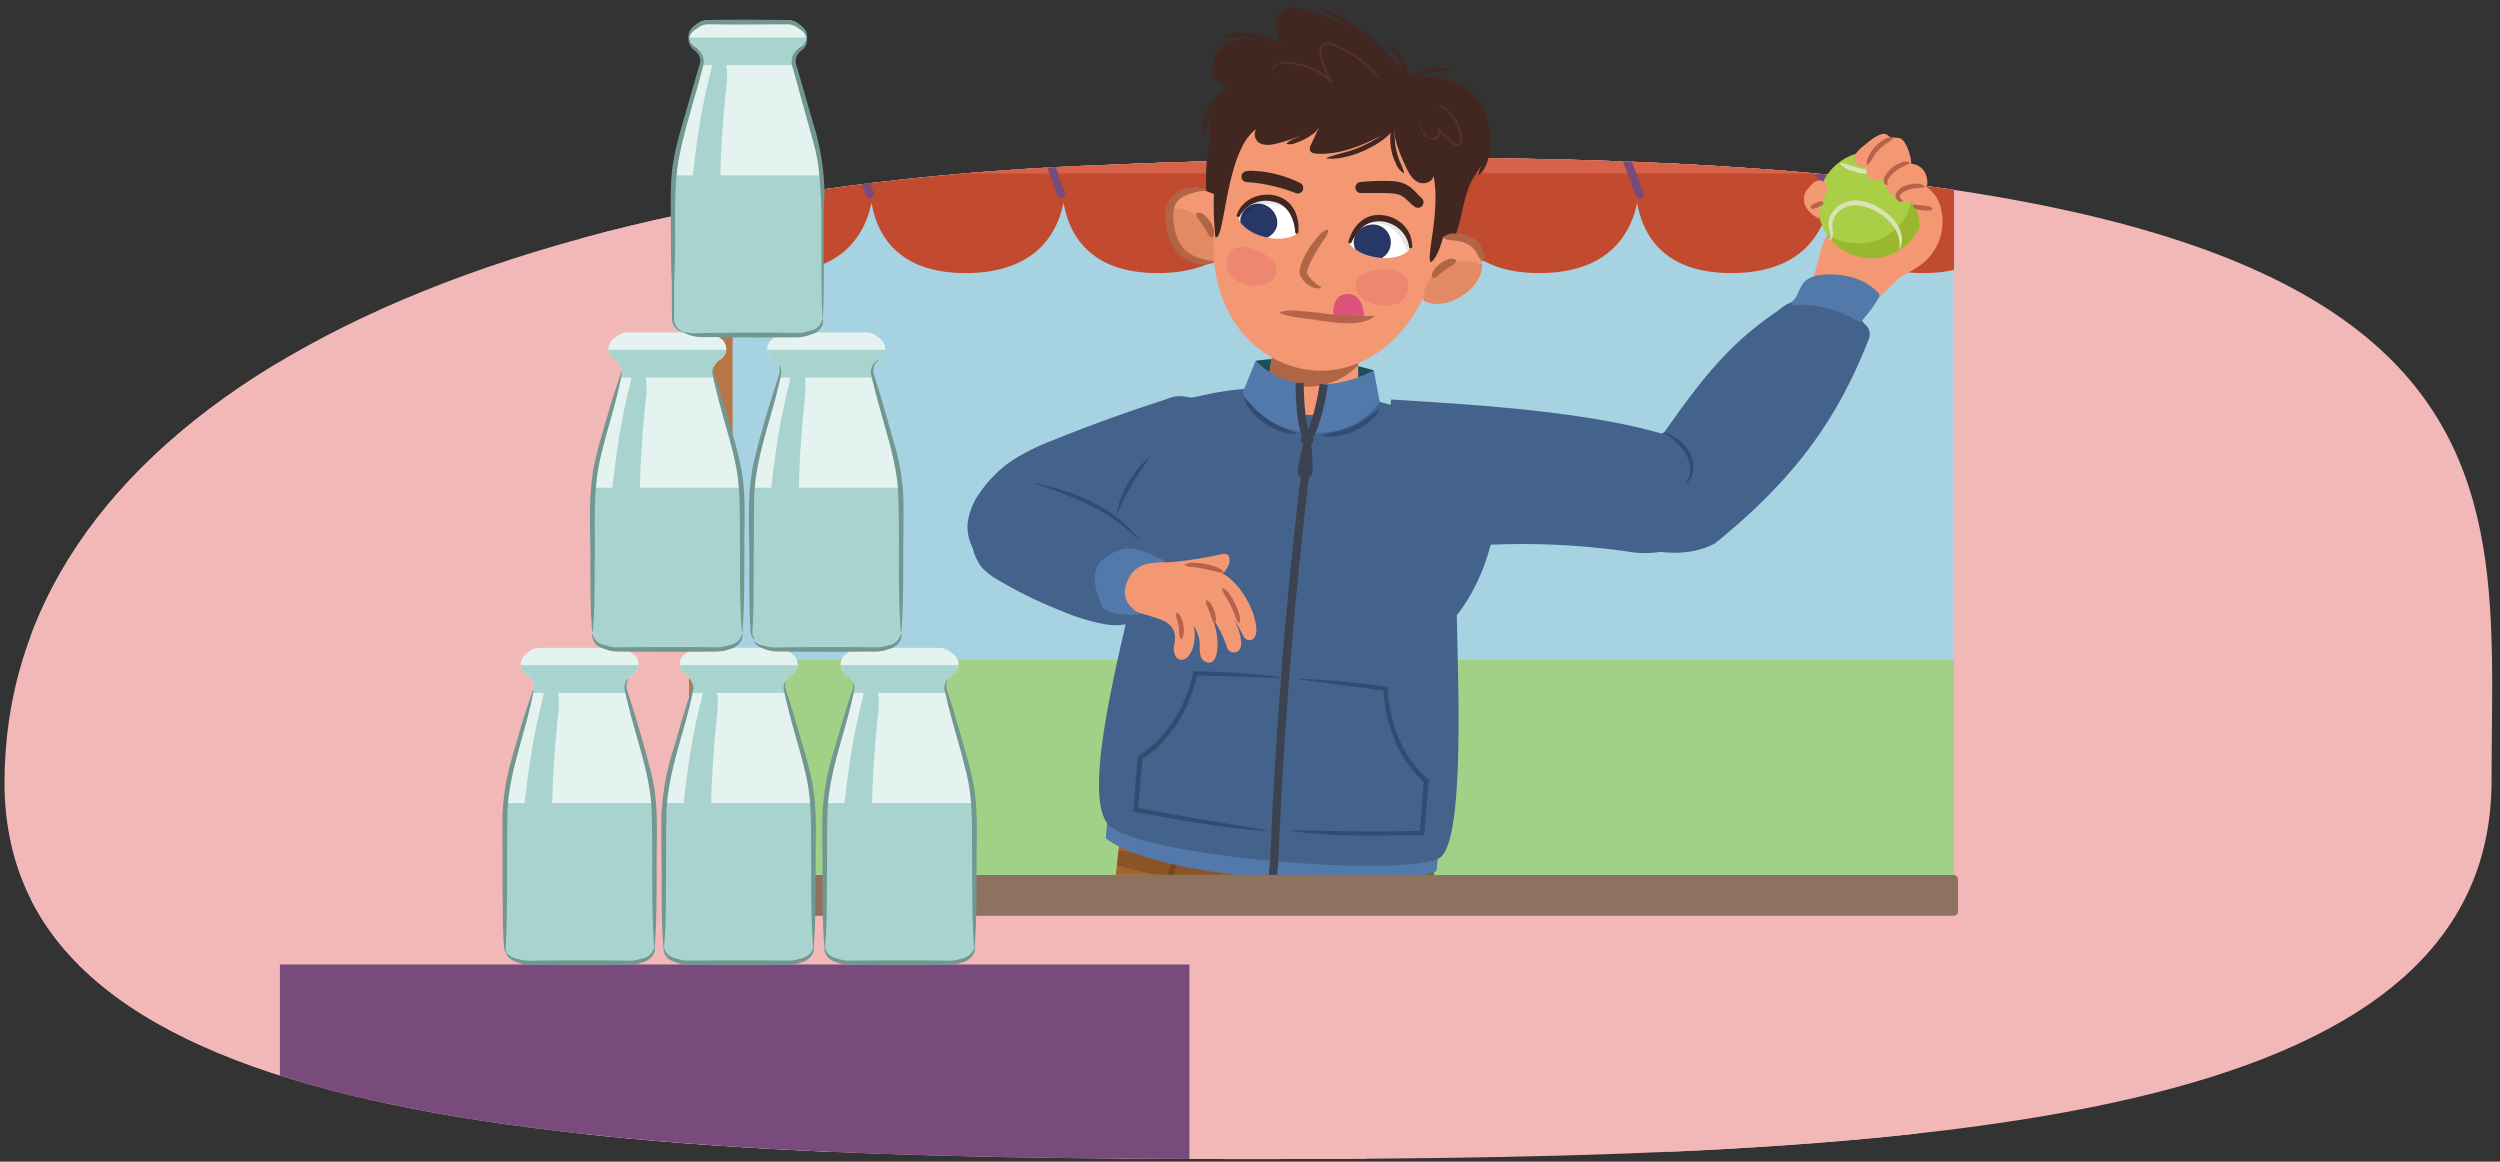 <svg xmlns="http://www.w3.org/2000/svg" xmlns:xlink="http://www.w3.org/1999/xlink" width="760" height="353.15" viewBox="0 0 760 353.15">
  <rect x="0" y="0" width="760" height="353.15" fill="#333333" stroke="none"/>
  <defs>
    <clipPath id="a">
      <path d="M757.432,237.311c0-104.853,22.669-206.153-426.715-186.977C123.032,59.2,1.37,133.055,1.37,237.908s171.3,114.453,379.353,114.453S757.432,342.164,757.432,237.311Z" fill="none"/>
    </clipPath>
    <clipPath id="b">
      <path d="M594.032-20.455s10.12-31.206-189.945-31.206S209.472-20.455,209.472-20.455V265.951h384.56Z" fill="none"/>
    </clipPath>
    <clipPath id="c">
      <path d="M341.2,248.344S315.586,467.063,324,485.094c14.3,6.629,30.964,6.063,35.808,4.114,9.334-18.766,24.833-174.8,24.833-174.8S371.473,488.49,377.1,491.246c10.2,5,28.292,5.386,34.5,1.926,19.067-20.715,24.561-237.114,24.561-237.114Z" fill="#a3632d"/>
    </clipPath>
    <clipPath id="d">
      <path d="M376.249,67.7c-.291-4.413-4.207-7.535-8.133-9.069a11.808,11.808,0,0,0-5.152-.982,8.567,8.567,0,0,0-7.3,6.3c-1.014,3.829.645,7.894,3.07,10.871a13.581,13.581,0,0,0,6.164,4.542,8.084,8.084,0,0,0,7.362-1.094" fill="#f49873"/>
    </clipPath>
    <clipPath id="e">
      <path d="M412.8,97.022l.121,23.108c-.569,7.011-26.063,9.729-27.68-1.975l2.627-18.058Z" fill="#f49873"/>
    </clipPath>
    <clipPath id="f">
      <path d="M410.209,73.566c.263-1.823,3.757-7.826,9.421-7.325,6.237.552,9.466,4.552,9.024,8.838-.2,1.957-4.5,4.017-10.1,3.2C413.079,77.478,410.056,74.624,410.209,73.566Z" fill="#fff"/>
    </clipPath>
    <clipPath id="g">
      <path d="M394.381,70.689c.4-1.8-.762-8.647-6.242-10.171-6.032-1.678-10.461.93-11.556,5.1-.5,1.9,2.8,5.345,8.333,6.549C390.318,73.341,394.152,71.734,394.381,70.689Z" fill="#fff"/>
    </clipPath>
    <clipPath id="h">
      <path d="M429.938,77.453c1.825-4.029,6.589-5.573,10.8-5.627a11.8,11.8,0,0,1,5.168.893,8.569,8.569,0,0,1,4.613,8.462c-.4,3.941-3.382,7.163-6.7,9.1a13.571,13.571,0,0,1-7.369,2.082,8.081,8.081,0,0,1-6.506-3.614" fill="#f49873"/>
    </clipPath>
  </defs>
  <g clip-path="url(#a)">
    <rect x="-14.194" y="-21.538" width="815.03" height="382.461" fill="#f2b8b8"/>
    <rect x="9.407" y="-105.375" width="75.678" height="466.299" fill="#f2b8b8"/>
    <rect x="176.771" y="-105.375" width="75.678" height="466.299" fill="#f2b8b8"/>
    <rect x="339.769" y="-105.375" width="75.678" height="466.299" fill="#f2b8b8"/>
    <rect x="507.133" y="-105.375" width="75.678" height="466.299" fill="#f2b8b8"/>
    <rect x="212.218" y="265.951" width="383.003" height="12.455" rx="1.319" fill="#8e725f"/>
    <path d="M594.032-20.455s10.12-31.206-189.945-31.206S209.472-20.455,209.472-20.455V265.951h384.56Z" fill="#a6d2e2"/>
    <path d="M594.032,51.336l-38.145-.651s-.059.367-.126.995L497.5,50.685s-.06.367-.127.995l-58.258-.995s-.059.362-.125.982l-57.481-.982s-.06.367-.127.995l-58.258-.995s-.059.367-.126.995l-58.258-.995s-.06.367-.127.995l-55.144-.942V70.313c3.654,6.775,11.029,12.7,25.689,12.7,21.4,0,27.911-12.226,29.784-21.4,1.6,9.382,7.712,21.4,28.6,21.4,21.4,0,27.911-12.226,29.783-21.4,1.6,9.381,7.712,21.4,28.6,21.4,21.4,0,27.911-12.226,29.784-21.4,1.6,9.382,7.712,21.4,28.6,21.4,20.041,0,27.015-10.719,29.36-19.615,2.066,9.051,8.663,19.615,28.246,19.615,21.4,0,27.911-12.226,29.784-21.4,1.6,9.382,7.712,21.4,28.6,21.4,21.4,0,27.911-12.226,29.783-21.4,1.6,9.381,7.713,21.4,28.6,21.4a44.229,44.229,0,0,0,9.342-.947Z" fill="#c14a2f"/>
    <path d="M404.087-51.661c-200.064,0-194.615,31.206-194.615,31.206V52.653h384.56V-20.455S604.152-51.661,404.087-51.661Z" fill="#ea7b59"/>
    <path d="M404.087-51.661c-200.064,0-194.615,31.206-194.615,31.206V52.653h384.56V-20.455S604.152-51.661,404.087-51.661Z" fill="#d8614a"/>
    <line x1="264.426" y1="59.018" x2="231.658" y2="-31.421" fill="none" stroke="#794a7c" stroke-linecap="round" stroke-miterlimit="10" stroke-width="2.496"/>
    <line x1="322.551" y1="59.018" x2="288.097" y2="-37.389" fill="none" stroke="#794a7c" stroke-linecap="round" stroke-miterlimit="10" stroke-width="2.496"/>
    <line x1="377.043" y1="59.018" x2="337.918" y2="-43.617" fill="none" stroke="#794a7c" stroke-linecap="round" stroke-miterlimit="10" stroke-width="2.496"/>
    <line x1="428.422" y1="59.018" x2="390.854" y2="-47.769" fill="none" stroke="#794a7c" stroke-linecap="round" stroke-miterlimit="10" stroke-width="2.496"/>
    <line x1="498.483" y1="59.018" x2="458.839" y2="-45.693" fill="none" stroke="#794a7c" stroke-linecap="round" stroke-miterlimit="10" stroke-width="2.496"/>
    <line x1="555.57" y1="59.018" x2="518.002" y2="-43.617" fill="none" stroke="#794a7c" stroke-linecap="round" stroke-miterlimit="10" stroke-width="2.496"/>
    <rect x="209.472" y="200.561" width="384.56" height="65.391" fill="#a0d186"/>
    <path d="M222.706,265.951v-279.4s-5.449-31.207,194.615-31.207c103.693,0,150.914,8.383,172.355,16.459-11.256-9.242-50.515-23.465-185.589-23.465-200.064,0-194.615,31.206-194.615,31.206V265.951Z" fill="#b77548"/>
    <rect x="85.085" y="293.198" width="276.49" height="68.505" fill="#794a7c"/>
  </g>
  <g clip-path="url(#b)">
    <g>
      <g>
        <path d="M341.2,248.344S315.586,467.063,324,485.094c14.3,6.629,30.964,6.063,35.808,4.114,9.334-18.766,24.833-174.8,24.833-174.8S371.473,488.49,377.1,491.246c10.2,5,28.292,5.386,34.5,1.926,19.067-20.715,24.561-237.114,24.561-237.114Z" fill="#a3632d"/>
        <g clip-path="url(#c)">
          <path d="M419.631,257.4c1.111,6.062,1.4,12.089,3.491,17.908,1.732,5.923,4.931,10.974,8.169,16.205a.113.113,0,0,1-.161.148c-6.955-5.456-10.584-16.436-11.762-24.939a25.509,25.509,0,0,1,.044-9.325.113.113,0,0,1,.219,0Z" fill="#855025"/>
          <path d="M359.717,253.194c-.337,11-10.072,29.925-20.391,34.5a.112.112,0,0,1-.112-.188c1.253-1.178,2.428-2.358,3.582-3.58a61.774,61.774,0,0,0,13.263-21.2c.842-2.193,1.707-4.972,2.469-7.184a24.606,24.606,0,0,1,.977-2.4.113.113,0,0,1,.212.05Z" fill="#855025"/>
          <path d="M345.079,250.809c12.736.12,31.1,2.074,43.991,2.927,12.9,1.22,31.224,2.324,43.887,4.211a.09.09,0,0,1-.015.179c-12.727-.176-31.109-2.051-43.991-2.927-7.673-.672-25.509-2.142-32.941-2.834-3.656-.366-7.307-.793-10.946-1.378a.09.09,0,0,1,.015-.178Z" fill="#855025"/>
          <path d="M443.689,265.172c-8.906-1.84-18.615-1.156-27.687-1.471q-13.494-.468-26.975-1.28t-26.947-1.855c-9.184-.72-18.485-1.051-27.484-3.119-1.909-.438-3.181,1.587-1.577,2.78,6.482,4.822,42.8,10.266,52.744,10.879,9.628.593,48.363.831,57.518-.913C445.794,269.715,446.648,265.784,443.689,265.172Z" fill="#523217" opacity="0.3"/>
        </g>
      </g>
      <path d="M417.9,317.661a129.047,129.047,0,0,1-.414,12.963c-.529,7.65-1.195,18.327-1.812,25.853L414.659,369.4l-.586-.679c3.888.3,7.777.6,11.644,1.118.952.181,3.348.317,3.94.678a25.6,25.6,0,0,1-4,.075c-3.9-.055-7.791-.336-11.681-.606a.631.631,0,0,1-.586-.679l.876-12.929c.471-7.5,1.4-18.245,1.975-25.841a129.032,129.032,0,0,1,1.479-12.885.091.091,0,0,1,.179.013Z" fill="#855025"/>
      <path d="M348.27,312.447a121.5,121.5,0,0,1-.955,12.974c-.852,7.644-1.954,18.318-2.91,25.832l-1.564,12.9-.073.607c-4.288-.436-8.562-.96-12.793-1.812l.018-.179c4.114,0,8.206.3,12.3.7l-.677.545,1.414-12.921c.78-7.5,2.133-18.23,3.044-25.817a121.446,121.446,0,0,1,2.023-12.85l.178.02Z" fill="#855025"/>
      <path d="M417.026,310.428l2.36,11.828s17.108-.439,17.166-1.154-3.455-11.171-3.455-11.171Z" fill="#a3632d" stroke="#855025" stroke-linecap="round" stroke-linejoin="round" stroke-width="1.232"/>
      <polygon points="335.638 301.728 349.766 304.505 346.571 316.552 332.677 312.492 335.638 301.728" fill="#a3632d" stroke="#855025" stroke-linecap="round" stroke-linejoin="round" stroke-width="1.219"/>
      <path d="M336.975,245.561l-.817,9.213s8.658,8.887,50.145,12.257,50.389-2.241,50.389-2.241l1.028-9.77Z" fill="#5379ab"/>
      <path d="M381.726,109.671a80.361,80.361,0,0,1,17.788-.4,90.631,90.631,0,0,1,18.13,3.314s-6.441,6.974-18.516,5.993S381.726,109.671,381.726,109.671Z" fill="#1e4e59"/>
      <path d="M368.465,69.057a58.339,58.339,0,0,1,5.171-42.341c-4.051-.429-6.229-5.752-4.488-9.435s6.117-5.522,10.19-5.461,7.946,1.661,11.7,3.234a17.048,17.048,0,0,1-3-5.835c-.471-2.151.059-4.675,1.851-5.954,1.94-1.383,4.6-.916,6.9-.263A64.912,64.912,0,0,1,428.74,23.845c6.743-1.64,16.026.6,20.29,6.077a18.576,18.576,0,0,1,1.727,19.619c-1.207,2.283-2.895,4.3-3.949,6.657a46.7,46.7,0,0,0-2.41,8.587c-3.1,13.313-7.252,18.408-10.066,19.379" fill="#422720"/>
      <g>
        <path d="M376.249,67.7c-.291-4.413-4.207-7.535-8.133-9.069a11.808,11.808,0,0,0-5.152-.982,8.567,8.567,0,0,0-7.3,6.3c-1.014,3.829.645,7.894,3.07,10.871a13.581,13.581,0,0,0,6.164,4.542,8.084,8.084,0,0,0,7.362-1.094" fill="#f49873"/>
        <g clip-path="url(#d)">
          <path d="M355.842,63.325A12.8,12.8,0,0,1,369.549,76.3a7.12,7.12,0,0,1-1.017,3.481,5.39,5.39,0,0,1-4.434,3.966,5.032,5.032,0,0,1-5.365-4.7,6.955,6.955,0,0,0-4.7-5.767C349.3,71.42,351.2,63.812,355.842,63.325Z" fill="#e38964"/>
        </g>
      </g>
      <path d="M368.371,72.229c-1.11-.537-1.134-1.178-1.485-1.791-.326-.6-.672-1.178-1.037-1.739s-.737-1.12-1.158-1.654a3.175,3.175,0,0,1-1.061-2.055.231.231,0,0,1,.16-.251,2.364,2.364,0,0,1,2.44.777,8.134,8.134,0,0,1,2.693,4.118c.2.785.59,1.6-.26,2.543a.241.241,0,0,1-.292.052Z" fill="#b06546"/>
      <path d="M366.5,57.825c-7.477,1.352-10.962,2.7-9.5,11.086,1.125,7.326,5.4,9.712,12.3,10.5a.156.156,0,0,1,.033.3c-4.954,2.083-10.921-.75-13.157-5.5-1.993-4.374-3.308-11.253.536-14.968a9.421,9.421,0,0,1,9.827-1.709.156.156,0,0,1-.039.3Z" fill="#b06546"/>
      <path d="M381.486,117.7s3.676,12.8,16.221,13.818,18.922-12.334,18.922-12.334Z" fill="#f49873"/>
      <path d="M453.1,139.056c-6.9-10.105-34.749-18.913-53.974-20.475s-26.762-.132-41.242,3.379c-9.431,2.287-19.839,30.24-12.017,51.779-5.463,24.881-16.8,66.286-9.279,76.565s95.066,17.113,101.729,9.953,5.055-49.757,4.536-73.154C456.5,169.492,457.065,144.863,453.1,139.056Z" fill="#44638c"/>
      <g>
        <path d="M412.8,97.022l.121,23.108c-.569,7.011-26.063,9.729-27.68-1.975l2.627-18.058Z" fill="#f49873"/>
        <g clip-path="url(#e)">
          <path d="M416.086,95.282a4.553,4.553,0,0,0-3.077-.575,3.109,3.109,0,0,0-2.072.1c-4.015,1.611-8.077,3.1-12.2,4.451a3.448,3.448,0,0,0-1.856-.6c-.4-.018-.8-.027-1.2-.038-.7-.69-25.442,5.164-21.5,5.188,8.569,14.461,30.438,20.471,41.9,3.23C418.256,103.775,418.635,95.7,416.086,95.282Z" fill="#b06546"/>
        </g>
      </g>
      <path d="M437.58,75.635c-5.806,28.062-24.8,39.566-41,36.622s-31.452-18.864-26.874-47.678c4.171-26.255,13.076-46.869,41.452-41.7C437.658,27.705,443.238,48.287,437.58,75.635Z" fill="#f49873"/>
      <path d="M405.375,96.572s-1.082-7.207,4.324-7.207,5.046,7.928,5.046,7.928Z" fill="#dd527a"/>
      <path d="M389.166,94.867c2.464-.785,4.854-.408,7.248-.238s4.78.476,7.162.787c4.7.917,9.253.591,14,.662l.105.267c-5.315,3.735-15.431,1.049-21.5.381-2.358-.36-4.726-.454-7.031-1.572l.018-.287Z" fill="#b7624b"/>
      <g>
        <path d="M403.852,69.968c-.491,2.089-1.8,3.335-2.745,4.929-1.465,2.515-3.3,5.23-3.824,8.062a7.793,7.793,0,0,0,2.141,2.684,8.037,8.037,0,0,0,2.1,1.563l.02.3a2.683,2.683,0,0,1-1.61.077,6.675,6.675,0,0,1-4.774-4.169c-.244-1.87.453-3.219,1.082-4.78a26.08,26.08,0,0,1,3.031-5c1.205-1.5,2.267-3.2,4.361-3.862l.216.2Z" fill="#b06546"/>
        <path d="M413.547,55.334a65.538,65.538,0,0,1,9.739-.265,9.855,9.855,0,0,1,5.416,1.779c1.555,1.267,2.377,2.385,3.5,3.41a1.678,1.678,0,0,1-2.18,2.549c-1.75-1.224-2.983-3.174-5.04-3.707a14.836,14.836,0,0,0-2.007-.313c-2.585-.209-6.612-.1-9.283-.1a1.68,1.68,0,0,1-.15-3.351Z" fill="#422720"/>
        <g>
          <path d="M410.209,73.566c.263-1.823,3.757-7.826,9.421-7.325,6.237.552,9.466,4.552,9.024,8.838-.2,1.957-4.5,4.017-10.1,3.2C413.079,77.478,410.056,74.624,410.209,73.566Z" fill="#fff"/>
          <g clip-path="url(#f)">
            <path d="M422.816,73.591a5.453,5.453,0,0,1-5.34,5.564,5.858,5.858,0,0,1-5.958-5.4c-.062-3.011,2.722-5.444,5.733-5.506A5.453,5.453,0,0,1,422.816,73.591Z" fill="#273766"/>
            <path d="M429.994,73.833a21.447,21.447,0,0,0-1.6-2.376c-.025-.038-.045-.078-.07-.116a14.643,14.643,0,0,0-4.12-4.157,14.1,14.1,0,0,0-10.117-1.466c-.538.155-.3.92.2.913a.12.12,0,0,0,.019,0c-.032.022-.066.04-.1.062-.455.322-4.08,3.559-3.584,3.422,1.45-.4,4.421-3.469,10.257-1.807s7.173,10.095,7.758,9.955c.375-.089,1.807-.43,1.994-.8a1.23,1.23,0,0,0,.412-.865A5.293,5.293,0,0,0,429.994,73.833Z" opacity="0.1"/>
          </g>
        </g>
        <path d="M409.938,73.392c.9-3.349,3.262-6.7,6.786-7.737,4.679-1.237,10.256,1.285,11.968,5.905a10.038,10.038,0,0,1,.626,3.456.481.481,0,0,1-.956.072c-1.1-7.672-11.392-10.894-15.883-4.11a15.148,15.148,0,0,0-1.647,2.747.48.48,0,0,1-.894-.333Z" fill="#422720"/>
        <path d="M393.91,58.694a50.8,50.8,0,0,0-14.757-3.332,1.685,1.685,0,0,1-1.748-1.719c.134-2.558,4.261-1.54,5.865-1.551a37.433,37.433,0,0,1,11.965,3.521,1.678,1.678,0,0,1-1.325,3.081Z" fill="#422720"/>
        <g>
          <path d="M394.381,70.689c.4-1.8-.762-8.647-6.242-10.171-6.032-1.678-10.461.93-11.556,5.1-.5,1.9,2.8,5.345,8.333,6.549C390.318,73.341,394.152,71.734,394.381,70.689Z" fill="#fff"/>
          <g clip-path="url(#g)">
            <path d="M377.447,65.345a5.453,5.453,0,0,0,3.04,7.088,5.859,5.859,0,0,0,7.477-2.957c1.117-2.8-.632-6.053-3.429-7.171A5.454,5.454,0,0,0,377.447,65.345Z" fill="#273766"/>
            <path d="M375.768,63.978a21.347,21.347,0,0,1,2.337-1.66c.036-.026.07-.057.106-.083a14.627,14.627,0,0,1,5.319-2.442,14.1,14.1,0,0,1,9.987,2.187c.448.335-.042.968-.511.784l-.018-.006c.022.031.047.06.069.092.313.461,2.567,4.766,2.151,4.464-1.217-.885-2.918-4.8-8.965-5.3s-10.267,6.925-10.766,6.588c-.319-.216-1.539-1.038-1.585-1.447a1.226,1.226,0,0,1-.081-.955A5.28,5.28,0,0,1,375.768,63.978Z" opacity="0.1"/>
          </g>
        </g>
        <path d="M393.738,70.576c-.257-3.926-2.2-8.437-6.452-9.2a9.122,9.122,0,0,0-10.432,4.355.483.483,0,0,1-.87-.4c2.025-6.03,10.111-7.956,15.082-4.332,2.935,2.207,3.964,6.177,3.63,9.63a.481.481,0,0,1-.958-.046Z" fill="#422720"/>
      </g>
      <path d="M425.77,82.941a14.117,14.117,0,0,0-8.062-.674,10.576,10.576,0,0,0-4.122,1.649,3.917,3.917,0,0,0-.919,5.076c2.017,3.61,8.536,4.74,12.011,3.357C428.436,90.853,429.759,84.813,425.77,82.941Z" fill="#ed876f"/>
      <g>
        <path d="M429.938,77.453c1.825-4.029,6.589-5.573,10.8-5.627a11.8,11.8,0,0,1,5.168.893,8.569,8.569,0,0,1,4.613,8.462c-.4,3.941-3.382,7.163-6.7,9.1a13.571,13.571,0,0,1-7.369,2.082,8.081,8.081,0,0,1-6.506-3.614" fill="#f49873"/>
        <g clip-path="url(#h)">
          <path d="M450.579,80.542a12.8,12.8,0,0,0-17.4,7.321,7.129,7.129,0,0,0-.273,3.616,5.392,5.392,0,0,0,2.755,5.273,5.033,5.033,0,0,0,6.675-2.511,6.958,6.958,0,0,1,6.43-3.745C453.854,90.421,454.751,82.631,450.579,80.542Z" fill="#e38964"/>
        </g>
      </g>
      <path d="M435.462,84.317c-.463-1.184.187-1.808.652-2.472a8.213,8.213,0,0,1,3.969-2.908,2.365,2.365,0,0,1,2.558.132.232.232,0,0,1,.066.282,3.17,3.17,0,0,1-1.721,1.559,26.433,26.433,0,0,0-3.248,2.4c-.543.451-.805,1.049-2.031,1.155a.24.24,0,0,1-.245-.152Z" fill="#b06546"/>
      <path d="M376.863,75.091a13.272,13.272,0,0,1,7.531,2.161,10.2,10.2,0,0,1,3.161,2.972,4.013,4.013,0,0,1-.925,5.075c-3.076,2.684-9.369,1.486-12.036-1.013C371.709,81.583,372.6,75.465,376.863,75.091Z" fill="#ed876f"/>
      <path d="M369.475,72.152c3.143,1.139,2.892-27.624,13.194-33.387-1.813.652-1.516,3.621.121,4.635s3.748.65,5.613.168a64.019,64.019,0,0,0,12.474-4.656l-2.332,5.07a2.3,2.3,0,0,0-.289,1.756c.306.772,1.3.963,2.125,1,9.2.393,17.734-4.351,25.708-8.949,0,0,8.289-5.962,5.653-8.922-5.1-5.723-24.189-10.3-34.827-9.524C380.772,20.524,366.037,37.314,369.475,72.152Z" fill="#422720"/>
      <path d="M423.767,37.181c-.313,4.677,1.584,9.193,3.567,13.441.859,1.841,1.86,3.8,3.673,4.715s4.594.058,4.786-1.965c2.22,10.981-2.461,25.187-.822,26.334,4.477-2.471,8.456-29.194,6.8-34.572-.729-2.364-5.977-13.258-9.275-15.13C428.289,27.617,425.77,34.745,423.767,37.181Z" fill="#422720"/>
      <path d="M438.88,72.178c1.142-1.261,2.632-1.188,4.032-1.184a9.822,9.822,0,0,1,4.241,1.017c2.5,1.315,4.873,4.466,3.755,7.364a.172.172,0,0,1-.224.094.211.211,0,0,1-.07-.049c-1.175-1.092-1.376-2.2-2.092-3.117-1.694-2.432-4.752-3.184-7.6-3.275a5.751,5.751,0,0,1-1.987-.569.18.18,0,0,1-.054-.281Z" fill="#b06546"/>
      <path d="M367.83,47.562c.3-5.246-.728-8.194.221-12.374s2.664-7.477,7.657-8.427Z" fill="#422720"/>
      <g>
        <path d="M381.726,109.671l-3.988,9.781s4.625,10.818,19.969,12.064a50.849,50.849,0,0,1-1.669-14.979A22.781,22.781,0,0,1,381.726,109.671Z" fill="#5379ab"/>
        <path d="M417.644,112.588s-8.294,4.545-16.16,4.186c-.969,10.569-3.777,14.742-3.777,14.742,15.344,1.247,21.71-9.362,21.71-9.362Z" fill="#5379ab"/>
      </g>
      <path d="M402.433,116.851s-1.573,11.024-4.439,15.692" fill="none" stroke="#3c424f" stroke-miterlimit="10" stroke-width="2.496"/>
      <path d="M395.089,116.46s-.029,12.389,2.112,16.019" fill="none" stroke="#3c424f" stroke-miterlimit="10" stroke-width="2.496"/>
      <path d="M397.028,131.611l1.156.094a1.161,1.161,0,0,1,1.066,1.119l.035,1.05a1.161,1.161,0,0,1-1.254,1.194l-1.454-.118a1.16,1.16,0,0,1-1.03-1.444l.263-1.026A1.159,1.159,0,0,1,397.028,131.611Z" fill="#3c424f"/>
      <path d="M390.873,252.932c11.482,1.6,41.425.315,41.425.315l1.291-15.9c-12.21-10.327-12.418-27.946-12.418-27.946s-11.931-1.8-26.11-2.952l-5.85-.475c-13.47-1.094-25.874-1.271-25.874-1.271s-3.049,17.355-16.766,25.575l-1.291,15.9s24.723,4.751,39.858,6.312Z" fill="#44638c"/>
      <path d="M396.487,133.633s-2.379,9.417-1.827,10.578,3.392,1.2,3.928.5c1.131-1.485-.161-11.1-.161-11.1Z" fill="#3c424f"/>
      <path d="M402.012,132.266c3.16-.954,6.272-1.163,9.209-2.69,3.059-1.243,5.277-3.437,8.033-5.246l.14.118a9.553,9.553,0,0,1-3.242,3.835,21,21,0,0,1-9.118,4.2,9.267,9.267,0,0,1-5.023-.037v-.183Z" fill="#314c70"/>
      <path d="M393.936,131.793c-5.5.717-14.292-5.336-15.7-10.688l.158-.094c1.312,1.089,2.221,2.346,3.349,3.466a26.032,26.032,0,0,0,7.768,5.289,43.669,43.669,0,0,1,4.45,1.846l-.029.181Z" fill="#314c70"/>
      <path d="M397.391,139.376s-7.2,52.841-10.044,122.673l-.465,5.023" fill="none" stroke="#3c424f" stroke-miterlimit="10" stroke-width="2.496"/>
      <path d="M395.068,206.361a219.833,219.833,0,0,1,26.733,2.474c.45,10.313,4.257,21.1,12.272,27.942l.3.255-.032.379L432.993,253.3l-.054.631-.626.01c-13.729.017-27.6.67-41.2-1.54,13.3.163,27.551.572,41.17.146l-.679.64,1.239-15.9.263.633c-6.161-5.222-9.84-12.815-11.545-20.6a44.231,44.231,0,0,1-1.041-7.914l.555.637c-6.243-.943-13.215-1.741-19.509-2.609q-3.257-.417-6.512-.9l.015-.182Z" fill="#314c70"/>
      <path d="M389.2,206.068c-8.5-.131-17.395-.57-25.877-.709l.652-.54a43.584,43.584,0,0,1-10.759,21.09,30.9,30.9,0,0,1-6.263,5.015l.361-.582-1.344,15.893-.563-.741c11.448,2.294,28.065,4.91,39.736,6.905l-.019.182c-13.464-.738-26.726-3.37-39.98-5.718l-.612-.114.049-.627,1.239-15.9.029-.379a30.816,30.816,0,0,0,6.32-4.953,42.332,42.332,0,0,0,10.634-20.847c6.672.15,13.332.392,19.969,1.071,2.153.195,4.3.467,6.443.773l-.015.182Z" fill="#314c70"/>
      <path d="M342.463,190.043a4.813,4.813,0,0,1-.168-2.759c.082-.9.211-1.79.334-2.682.438-1.8.3-3.659,1.472-5.241l.181.028c.643,1.859-.046,3.6-.166,5.441-.151.888-.295,1.777-.486,2.659a4.823,4.823,0,0,1-.986,2.582l-.181-.028Z" fill="#314c70"/>
      <path d="M420.156,25.043A35.689,35.689,0,0,0,406.84,14.571c-1.292-.526-2.664-1.235-3.914-.98-3.185.736.933,9.368,2.133,11.04a.328.328,0,0,1-.094.457.333.333,0,0,1-.409-.036,20.864,20.864,0,0,0-9.379-5.1c-2.456-.421-5.609-1.4-7.678.406a2.249,2.249,0,0,0-.587,2.4c.027.047-.054.086-.076.039a2.414,2.414,0,0,1,.417-2.662c2.088-2.112,5.475-1.209,8.063-.761a21.489,21.489,0,0,1,9.694,5.2l-.5.42c-1.465-2.149-5.845-11.024-1.731-12.046,1.577-.289,2.946.481,4.321,1.044,5.141,2.33,10.389,6.271,13.059,11.053Z" fill="#543229"/>
      <path d="M436.518,31.435c3.968,1.211,6.859,4.943,7.749,8.927.182,1.271.725,2.971-.462,3.945-.824.576-1.879-.123-2.426-.645a40.458,40.458,0,0,1-4.305-4.32l.484-.409a1.872,1.872,0,0,1,.349,1.569c-.841,3.19-4.745,1.992-5.681-.448a8,8,0,0,1-.737-2.744c.688,1.567,1.219,3.595,2.964,4.308a2.065,2.065,0,0,0,2.273-.216,1.575,1.575,0,0,0,.343-2.065.317.317,0,1,1,.484-.41c1.537,1.6,3.441,3.931,5.4,4.891,1.447.038.794-2.408.681-3.321a12.5,12.5,0,0,0-2.541-5.269,14.891,14.891,0,0,0-4.606-3.714c-.045-.019-.016-.1.032-.079Z" fill="#543229"/>
      <g>
        <path d="M391.421,15.366c-3.149-1.116-5.807-2.836-9.106-3.417-3.22-.885-6.366-.527-9.69-.839a.1.1,0,0,1-.034-.18,9.957,9.957,0,0,1,4.977-.989,22.26,22.26,0,0,1,9.9,2.234,9.657,9.657,0,0,1,4.064,3.043.1.1,0,0,1-.109.148Z" fill="#422720"/>
        <path d="M451.86,36.815c2.733,3.216,1.174,14.581-2.535,16.509.633-2.812,1.982-5.222,2.226-8.113.56-2.836.016-5.45.134-8.341a.1.1,0,0,1,.175-.055Z" fill="#422720"/>
        <path d="M441.2,21.656a28.02,28.02,0,0,0-6.814.5,15.523,15.523,0,0,0-6.943,3.932,20.445,20.445,0,0,0-2.185-7.325,43.946,43.946,0,0,0-3.612-5.319.1.1,0,0,1,.116-.142c4.053,2.176,6.136,6.861,6.962,11.215l-1.229-.454a14.721,14.721,0,0,1,6.584-3.232c2.373-.485,5-.583,7.168.647a.1.1,0,0,1-.047.177Z" fill="#422720"/>
        <path d="M423.923,19.754c-3.766-2.85-6.78-6.35-10.623-9.083-3.632-3-7.767-5.051-11.512-7.925a.1.1,0,0,1,.081-.164A22.254,22.254,0,0,1,408.331,5.5a59.075,59.075,0,0,1,11.246,8.633,21.489,21.489,0,0,1,4.484,5.5.1.1,0,0,1-.138.121Z" fill="#422720"/>
        <path d="M374.439,26.988c-2.09,2.131-4.371,3.7-5.752,6.374-1.621,2.518-1.9,5.277-2.68,8.156a.1.1,0,0,1-.183.01c-1.464-4.275,1.345-9.656,4.484-12.532a7.13,7.13,0,0,1,4.049-2.172.1.1,0,0,1,.082.164Z" fill="#422720"/>
        <path d="M423.815,39.088c-3.4,5.082-14.412,9.91-20.467,9.046a.1.1,0,0,1-.018-.183c3.581-1.294,7.212-1.813,10.625-3.494a41.439,41.439,0,0,0,4.928-2.567,43.717,43.717,0,0,1,4.809-2.938.1.1,0,0,1,.123.136Z" fill="#422720"/>
        <path d="M423.646,38.741c.57,2.443.173,4.7.887,7.072a22.059,22.059,0,0,0,1.037,3.356,16.468,16.468,0,0,1,1.274,3.387.1.1,0,0,1-.08.118,5.9,5.9,0,0,1-2.415-2.959,16.4,16.4,0,0,1-1.7-7.325,6.041,6.041,0,0,1,.818-3.679.1.1,0,0,1,.181.03Z" fill="#422720"/>
        <path d="M400.781,38.835a4.249,4.249,0,0,1-1.894,2.07,18.519,18.519,0,0,1-4.925,2.531,4.456,4.456,0,0,1-2.783.347.107.107,0,0,1-.074-.133,5.7,5.7,0,0,1,2.361-1.456c1.6-.747,3.154-1.554,4.69-2.424a5.65,5.65,0,0,1,2.511-1.079.111.111,0,0,1,.114.144Z" fill="#422720"/>
      </g>
      <g>
        <path d="M422.9,121.445c24.159,1.582,82.3,4.2,99.993,18.588,14.959,17.326-11.73,30.5-27.353,27.742a225.42,225.42,0,0,0-46.82-1.945c-15.508-.35-31.147-14.242-27.31-30.489" fill="#44638c"/>
        <path d="M540.3,94.607c7.779-6.895,19.837-4.807,26.488,3.845a3.939,3.939,0,0,1,1.149,5.06c-10.313,26.335-24.426,43.673-46.534,61.645-7.478,4.1-16.7,3.241-24.915.947-14.527-3.3-7.969-15.077-.106-21.705C511.294,125.1,519.518,108.587,540.3,94.607Z" fill="#44638c"/>
        <path d="M582.4,79.7a5.192,5.192,0,0,0,1.934-3.046c.139-1.666.547-7.854-.824-8.81-3.92-2.736-10.2.116-14.847-1.016a11.528,11.528,0,0,0-6.6-.1c-3.707,1.34-6.544,3.649-7.866,7.362-.64,1.8-2.6,9.5-3.244,11.292-1.3,3.64-4.31,1.149-1.8,4.088,1.616,1.894,8.6,2.287,10.977,2.594,1.7.219,3.572,3.672,5.227,3.108a10.974,10.974,0,0,0,3.833-2.758c2-1.925,4-3.861,6-5.787Z" fill="#f49873"/>
        <circle cx="568.855" cy="62.281" r="16.217" fill="#aace45"/>
        <path d="M568.855,78.5a16.209,16.209,0,0,0,10.1-28.9c.536,1.653,1.129,3.288,1.583,4.967a15.2,15.2,0,0,1-.011,8.471q-.163.533-.371,1.051a16.24,16.24,0,0,1-11.761,9.564,18.734,18.734,0,0,1-12.987-2.31A16.2,16.2,0,0,0,568.855,78.5Z" fill="#9ab730"/>
        <path d="M556.082,73.018c.959-1.392-.139-2.857-.2-4.43-.255-3.608,2.784-6.651,6.133-7.42,3.357-.752,6.776.416,9.575,2.181,4.008,2.4,8.3,7.423,5.96,12.3a.093.093,0,0,1-.174-.055c.616-4.761-2.632-8.761-6.55-11.013-2.52-1.537-5.569-2.6-8.5-1.993-2.726.568-5.339,3.026-5.27,5.932-.009,1.4.706,3.7-.867,4.636a.094.094,0,0,1-.115-.142Z" fill="#dae2b7"/>
        <path d="M559.408,49.5a8.878,8.878,0,0,1,3.087.8c2.883.822,5.932,1.741,8.94,1.316a.1.1,0,0,1,.129.124c-.745,2.05-4.745,1.063-6.412.839-2.017-.6-4.534-1.087-5.834-2.92a.107.107,0,0,1,.09-.16Z" fill="#dae2b7"/>
        <path d="M555.4,56.314c-2.481-3.331-4.565-.36-5.92,1.216-2.163,2.516-1.271,6.676,3.637,9C552.335,60.356,555.654,61.088,555.4,56.314Z" fill="#f49873"/>
        <path d="M585.383,79.321a16.468,16.468,0,0,0,4.788-15.45,11.236,11.236,0,0,0-5.144-7.486c-2.736-1.5-6.55-1.184-8.554,1.208a2.249,2.249,0,0,0-.642,1.615,2.2,2.2,0,0,0,1.856,1.648,21.1,21.1,0,0,1,2.609.452c2.264.824,2.89,3.672,3.174,6.065.257,2.162.486,4.482-.545,6.4-.964,1.793-2.832,2.867-4.478,4.064a24.815,24.815,0,0,0-5.29,5.229c-.47.632-1.86,2.455-1.183,3.257s2.03-.18,2.629-.526c2.349-1.358,4.841-2.454,7.172-3.846A21.612,21.612,0,0,0,585.383,79.321Z" fill="#f49873"/>
        <path d="M577.505,42a13.362,13.362,0,0,0-2.276-.155c-.63-.02-1.092-.571-1.624-.91-1.8-1.144-5.365,2.042-7.032,3.367-1.327,1.055-2.748,2.309-2.906,4s3.207,3.4,4.491,2.3c-1.453.813-.724,3.305.831,3.9,1.595.613,3.288-.067,4.782-.646-2.428,1.963,1.152,5.718,2.76,5.913a5.417,5.417,0,0,0,3.931-1.182c1.856-1.393,5.452-.335,5.452-2.989,0-4.445-3.3-5.809-4.926-5.767C581.191,48.12,579.547,42.6,577.505,42Z" fill="#f49873"/>
        <path d="M557.642,86.261c-.331,1.675-.284,2.683-1.561,3.687-.342.294-.769.6-1.461,1.085l-.2,0a5.183,5.183,0,0,1,3.134-4.946l.084.176Z" fill="#694121"/>
        <path d="M565.014,88.576c.852,1.562.684,3.194-.768,4.123a3.6,3.6,0,0,1-1.77.553l-.172-.093a39.038,39.038,0,0,1,2.538-4.677l.172.094Z" fill="#694121"/>
        <path d="M504.949,132.033c1.284-1.449,3.72.594,4.927,1.369a11.855,11.855,0,0,1,4.731,6.567c.632,2.657-.054,5.971-2.509,7.451l-.087-.089c4.52-5.057-.183-11.678-4.747-14.8-.609-.44-1.559-.984-2.23-.406l-.085-.091Z" fill="#314c70"/>
        <path d="M575.692,41.866c-1.42,1.515-3.168,2.077-4.475,3.67-1.538,1.386-1.983,3.16-3.531,4.649l-.149-.108a4.727,4.727,0,0,1,.763-3,11.261,11.261,0,0,1,4.309-4.539,4.269,4.269,0,0,1,3.022-.845l.061.173Z" fill="#b7624b"/>
        <path d="M580.605,49.524a9.594,9.594,0,0,1-2.415,1.27,11.181,11.181,0,0,0-3.91,3.3,2.833,2.833,0,0,0-.5.937.949.949,0,0,0,.167.942l-.029.181a.891.891,0,0,1-.886-.26c-1.312-1.508.973-3.815,2.041-4.819a9.162,9.162,0,0,1,2.569-1.516,3.6,3.6,0,0,1,2.94-.216l.021.181Z" fill="#b7624b"/>
        <path d="M585.065,56.853a12.516,12.516,0,0,1-2.867.365c-1.514.249-3.758.826-4.548,2.1a.855.855,0,0,0,.018.812c.155.284.261.6.78.71l.079.165a.932.932,0,0,1-.915.311,1.825,1.825,0,0,1-1.2-2.5,4.431,4.431,0,0,1,2.573-2.264,8.986,8.986,0,0,1,3.1-.685,3.856,3.856,0,0,1,3.022.8l-.043.178Z" fill="#b7624b"/>
        <path d="M582.035,62.1c.313.252.444.1.575.144a2.639,2.639,0,0,0,.8.123,15.739,15.739,0,0,1,2.633.3,1.88,1.88,0,0,1,1.45.722l-.018.183A1.877,1.877,0,0,1,585.91,64a15.518,15.518,0,0,1-2.266-.161c-.75-.121-1.8-.268-2.01-1.174-.038-.267.084-.67.4-.561Z" fill="#b7624b"/>
        <path d="M554.336,61.64c-.094.7-.454.743-.754.933a9.065,9.065,0,0,1-.944.464,9.51,9.51,0,0,1-1,.315,1.112,1.112,0,0,1-1.188-.144l-.069-.17a1.112,1.112,0,0,1,.757-.927,9.369,9.369,0,0,1,.941-.469,8.853,8.853,0,0,1,1-.321c.348-.071.636-.292,1.19.149l.069.17Z" fill="#b7624b"/>
        <path d="M548.885,85.348a9.005,9.005,0,0,1,5.182-1.81c5.964-.572,12.372.914,16.625,5.133a1.737,1.737,0,0,1,.656,1.2,1.773,1.773,0,0,1-.3.8,39.7,39.7,0,0,1-5.5,7.293s-4.963-2.551-5.467-2.753a36.511,36.511,0,0,0-12.3-2.6c-.526-.019-2.712.316-3.06.021-.647-.551.559-1.331.887-1.774C546.9,89.109,547.178,86.85,548.885,85.348Z" fill="#5379ab"/>
      </g>
      <g>
        <path d="M320.337,133.744a68.85,68.85,0,0,0-12.211,5.967,37.117,37.117,0,0,0-10.2,10.019,19.684,19.684,0,0,0-3.782,9.594c-.424,6.372,4,12.413,9.747,15.193s12.525,2.727,18.746,1.283,12.049-4.184,17.936-6.658c5.855-2.461,11.835-4.686,17.363-7.813s10.655-7.254,13.9-12.711,4.407-12.384,2.028-18.273c-2.529-6.259-8.8-9.74-15.382-9.9-1.82-.043-3.725.872-5.427,1.422q-3.136,1.012-6.26,2.069-6.288,2.126-12.516,4.421Q327.266,130.946,320.337,133.744Z" fill="#44638c"/>
        <path d="M349.721,138.826a87.377,87.377,0,0,0-10.368,17.944l-.122-.024c1.323-6.779,5.1-13.855,10.49-17.92Z" fill="#314c70"/>
      </g>
      <g>
        <path d="M303.655,176.454a19.487,19.487,0,0,1-5.308-4.094,14.7,14.7,0,0,1-2.9-9.622c.085-6.068,3.308-12.69,9.175-14.243a18.123,18.123,0,0,1,7.911.179A93.984,93.984,0,0,1,347.438,162.9c2.076,1.388,4.226,2.992,5.427,5.241,1.506,2.821.688,5.892-.142,8.788-1.186,4.137-2.817,8.657-6.525,11.2-2.918,2-6.538,2.19-9.941,1.7a61.376,61.376,0,0,1-13.311-4,132.88,132.88,0,0,1-17.226-8.18Q304.682,177.062,303.655,176.454Z" fill="#44638c"/>
        <path d="M353.9,170.42a47.326,47.326,0,0,1-5.413,14.425,4.121,4.121,0,0,1-1.22,1.487,3.925,3.925,0,0,1-1.823.492,21.7,21.7,0,0,1-7.829-.761,4.63,4.63,0,0,1-1.949-.954,5.187,5.187,0,0,1-1.141-2.044c-1.09-2.932-2.2-6.068-1.521-9.122.757-3.421,3.552-5.138,6.549-6.409,2.956-1.255,5.117-.915,8.109.158A50.216,50.216,0,0,1,353.9,170.42Z" fill="#5379ab"/>
        <g>
          <path d="M353.9,170.968c4.579-.034,13.726-1.612,17.461-2.485,4.4-1.03,2.372,6.145-2.012,7.17a68.321,68.321,0,0,1-15.767,1.728C349.041,177.159,347.236,171.018,353.9,170.968Z" fill="#f49873"/>
          <path d="M373.475,175.6c-3.6-1.294-7.343-1.662-10.863-3.37-.055-.012-.053-.1.012-.1a44.677,44.677,0,0,1,5.687,1.012,13.5,13.5,0,0,1,5.238,2.391c.039.05-.02.1-.074.064Z" fill="#b7624b"/>
          <path d="M342.672,176.751c-1.279,3.334-.8,5.612,1.108,7.7,2.205,2.252,2.135,1.464,8.586,3.715,4.223,1.477,5.418,4.019,4.588,7.892-.389,1.826.124,3.876,1.585,4.391,3.286,1.176,5.674-5.8,4.263-10.208a7.226,7.226,0,0,1,1.323,2.594c1.1,2.944.145,3.714.895,6.668a2.886,2.886,0,0,0,2.707,1.97c2.894-.312,3.209-7.735.773-13.643a31.53,31.53,0,0,1,4.4,8.673,2.271,2.271,0,0,0,3.472,1.472c1.931-1.493.588-6.1-1.185-9.676,1.215,2,1.808,3.249,2.945,5.28a1.886,1.886,0,0,0,3.236.2c2.543-3.9-4.008-18.31-11.5-20.037C353.028,169.831,345.708,169.5,342.672,176.751Z" fill="#f49873"/>
        </g>
        <path d="M314.364,146.809c12.076,2.394,24.6,7.324,32.123,17.552l-.089.086a53.251,53.251,0,0,0-14.9-10.739,137.247,137.247,0,0,0-17.173-6.781l.041-.118Z" fill="#314c70"/>
        <path d="M360.14,171.654a5.015,5.015,0,0,1,3.1-.565,18.71,18.71,0,0,1,6.138,1.166,5.251,5.251,0,0,1,2.68,1.65l-.076.167a8.227,8.227,0,0,1-3.009-.542,42.471,42.471,0,0,0-5.822-1.094,7.646,7.646,0,0,1-3-.6l-.01-.183Z" fill="#b7624b"/>
        <path d="M371.6,178.749a4.822,4.822,0,0,1,2.287,2.079,17.713,17.713,0,0,1,2.688,5.511,5.041,5.041,0,0,1,.242,3.08l-.179.037a7.965,7.965,0,0,1-1.329-2.684,39.479,39.479,0,0,0-2.551-5.2,7.382,7.382,0,0,1-1.3-2.7l.139-.119Z" fill="#b7624b"/>
        <path d="M366.74,182.514c.869.155,1.14.777,1.5,1.312a9.385,9.385,0,0,1,1.343,3.629,2.318,2.318,0,0,1-.268,1.968l-.182.017c-.966-.968-.865-2.219-1.438-3.347-.19-.553-.423-1.09-.649-1.635a2.824,2.824,0,0,1-.451-1.837l.149-.107Z" fill="#b7624b"/>
        <path d="M357.755,186.3c1.949.649,2.949,6.72,1.354,8.006l-.181-.031c-.675-1.368-.269-2.578-.649-3.946a18.49,18.49,0,0,0-.4-1.89,3.625,3.625,0,0,1-.279-2.05l.16-.089Z" fill="#b7624b"/>
      </g>
    </g>
  </g>
  <g>
    <g>
      <g>
        <path d="M191.389,197.97l1.128.856a3.9,3.9,0,0,1,1.625,3.092h0a3.966,3.966,0,0,1-1.927,3.3h0a4.144,4.144,0,0,0-1.936,4.611l6.111,21.724a68.351,68.351,0,0,1,2.569,18.523v37.837a4.236,4.236,0,0,1-3.243,3.9l-2.1.627a5.585,5.585,0,0,1-1.6.233H160.405a5.583,5.583,0,0,1-1.6-.233l-2.1-.627a4.235,4.235,0,0,1-3.242-3.9V250.078a68.312,68.312,0,0,1,2.569-18.523l6.111-21.724a4.145,4.145,0,0,0-1.937-4.611h0a3.965,3.965,0,0,1-1.926-3.3h0a3.9,3.9,0,0,1,1.625-3.092l1.128-.856a5.34,5.34,0,0,1,3.216-1.045h23.92A5.341,5.341,0,0,1,191.389,197.97Z" fill="#e4f2f0"/>
        <path d="M169.787,211.449a47.793,47.793,0,0,0-1.347-5.706h-4.085a8.225,8.225,0,0,1,.469.842c1.062,2.258.419,4.8-.181,7.184-4.3,17.033-5.663,34.492-7.015,51.878q-.9,11.512-1.792,23.027c-.068.883-.125,1.792-.145,2.707a5.156,5.156,0,0,0,1.017.438l2.1.627a5.583,5.583,0,0,0,1.6.233h8.869a38.094,38.094,0,0,0,.481-4.455c.421-7.814-.714-15.619-1.335-23.423-1.244-15.627-.425-31.327,1.176-46.93A28.655,28.655,0,0,0,169.787,211.449Z" fill="#a9d3ce"/>
        <path d="M161.918,210.641h28.589l-.228-.81a4.144,4.144,0,0,1,1.936-4.611,4.006,4.006,0,0,0,1.906-3H158.3a4.011,4.011,0,0,0,1.906,3,4.145,4.145,0,0,1,1.937,4.611Z" fill="#a9d3ce"/>
        <path d="M153.466,250.078v37.837a4.235,4.235,0,0,0,3.242,3.9l2.1.627a5.583,5.583,0,0,0,1.6.233h31.614a5.585,5.585,0,0,0,1.6-.233l2.1-.627a4.236,4.236,0,0,0,3.243-3.9V250.078c0-1.98-.1-3.958-.27-5.929H153.736C153.563,246.12,153.466,248.1,153.466,250.078Z" fill="#a9d3ce"/>
      </g>
      <g>
        <path d="M239.711,197.97l1.127.856a3.9,3.9,0,0,1,1.626,3.092h0a3.966,3.966,0,0,1-1.927,3.3h0a4.144,4.144,0,0,0-1.936,4.611l6.111,21.724a68.351,68.351,0,0,1,2.569,18.523v37.837a4.236,4.236,0,0,1-3.243,3.9l-2.1.627a5.59,5.59,0,0,1-1.6.233H208.727a5.583,5.583,0,0,1-1.6-.233l-2.1-.627a4.235,4.235,0,0,1-3.242-3.9V250.078a68.35,68.35,0,0,1,2.568-18.523l6.111-21.724a4.144,4.144,0,0,0-1.936-4.611h0a3.965,3.965,0,0,1-1.926-3.3h0a3.9,3.9,0,0,1,1.625-3.092l1.127-.856a5.343,5.343,0,0,1,3.217-1.045h23.92A5.343,5.343,0,0,1,239.711,197.97Z" fill="#e4f2f0"/>
        <path d="M218.109,211.449a47.8,47.8,0,0,0-1.348-5.706h-4.084a8.42,8.42,0,0,1,.469.842c1.062,2.258.419,4.8-.182,7.184-4.3,17.033-5.662,34.492-7.014,51.878q-.9,11.512-1.792,23.027c-.069.883-.125,1.792-.145,2.707a5.156,5.156,0,0,0,1.017.438l2.1.627a5.583,5.583,0,0,0,1.6.233H217.6a38.094,38.094,0,0,0,.481-4.455c.421-7.814-.714-15.619-1.335-23.423-1.244-15.627-.426-31.327,1.176-46.93A28.714,28.714,0,0,0,218.109,211.449Z" fill="#a9d3ce"/>
        <path d="M210.24,210.641h28.588l-.227-.81a4.144,4.144,0,0,1,1.936-4.611,4.006,4.006,0,0,0,1.906-3H206.625a4.009,4.009,0,0,0,1.906,3,4.145,4.145,0,0,1,1.937,4.611Z" fill="#a9d3ce"/>
        <path d="M201.788,250.078v37.837a4.235,4.235,0,0,0,3.242,3.9l2.1.627a5.583,5.583,0,0,0,1.6.233h31.614a5.578,5.578,0,0,0,1.6-.233l2.1-.627a4.235,4.235,0,0,0,3.242-3.9V250.078c0-1.98-.1-3.958-.269-5.929H202.058C201.884,246.12,201.788,248.1,201.788,250.078Z" fill="#a9d3ce"/>
      </g>
      <g>
        <path d="M218.048,102.089l1.127.857a3.9,3.9,0,0,1,1.625,3.091h0a3.968,3.968,0,0,1-1.926,3.3h0a4.145,4.145,0,0,0-1.937,4.611l6.111,21.724a68.307,68.307,0,0,1,2.569,18.523v37.837a4.236,4.236,0,0,1-3.242,3.9l-2.1.627a5.582,5.582,0,0,1-1.6.232H187.064a5.589,5.589,0,0,1-1.6-.232l-2.1-.627a4.237,4.237,0,0,1-3.243-3.9V154.2a68.346,68.346,0,0,1,2.569-18.523l6.111-21.724a4.144,4.144,0,0,0-1.936-4.611h0a3.969,3.969,0,0,1-1.927-3.3h0a3.9,3.9,0,0,1,1.625-3.091l1.128-.857a5.34,5.34,0,0,1,3.217-1.044h23.92A5.342,5.342,0,0,1,218.048,102.089Z" fill="#e4f2f0"/>
        <path d="M196.446,115.569a48.053,48.053,0,0,0-1.348-5.707h-4.084a8.325,8.325,0,0,1,.469.843c1.062,2.258.418,4.805-.182,7.184-4.3,17.032-5.662,34.492-7.015,51.877L182.5,192.793c-.069.884-.126,1.793-.145,2.708a5.216,5.216,0,0,0,1.017.438l2.1.627a5.589,5.589,0,0,0,1.6.232h8.869a38.27,38.27,0,0,0,.481-4.454c.421-7.814-.715-15.619-1.336-23.423-1.244-15.627-.425-31.327,1.177-46.93A28.716,28.716,0,0,0,196.446,115.569Z" fill="#a9d3ce"/>
        <path d="M188.576,114.761h28.589l-.228-.81a4.145,4.145,0,0,1,1.937-4.611,4.013,4.013,0,0,0,1.906-3.005H184.962a4.008,4.008,0,0,0,1.906,3.005,4.144,4.144,0,0,1,1.936,4.611Z" fill="#a9d3ce"/>
        <path d="M180.124,154.2v37.837a4.237,4.237,0,0,0,3.243,3.9l2.1.627a5.589,5.589,0,0,0,1.6.232h31.614a5.582,5.582,0,0,0,1.6-.232l2.1-.627a4.236,4.236,0,0,0,3.242-3.9V154.2c0-1.98-.1-3.958-.27-5.93H180.394C180.221,150.24,180.124,152.218,180.124,154.2Z" fill="#a9d3ce"/>
      </g>
      <g>
        <path d="M266.369,102.089l1.128.857a3.9,3.9,0,0,1,1.625,3.091h0a3.967,3.967,0,0,1-1.927,3.3h0a4.145,4.145,0,0,0-1.936,4.611l6.111,21.724a68.307,68.307,0,0,1,2.569,18.523v37.837a4.236,4.236,0,0,1-3.242,3.9l-2.1.627a5.584,5.584,0,0,1-1.6.232H235.386a5.584,5.584,0,0,1-1.6-.232l-2.1-.627a4.237,4.237,0,0,1-3.243-3.9V154.2a68.307,68.307,0,0,1,2.569-18.523l6.111-21.724a4.145,4.145,0,0,0-1.936-4.611h0a3.967,3.967,0,0,1-1.927-3.3h0a3.9,3.9,0,0,1,1.625-3.091l1.128-.857a5.34,5.34,0,0,1,3.217-1.044h23.919A5.34,5.34,0,0,1,266.369,102.089Z" fill="#e4f2f0"/>
        <path d="M244.768,115.569a48.053,48.053,0,0,0-1.348-5.707h-4.084a8.325,8.325,0,0,1,.469.843c1.062,2.258.418,4.805-.182,7.184-4.3,17.032-5.662,34.492-7.015,51.877l-1.791,23.027c-.069.884-.126,1.793-.145,2.708a5.19,5.19,0,0,0,1.017.438l2.1.627a5.584,5.584,0,0,0,1.6.232h8.869a38.27,38.27,0,0,0,.481-4.454c.421-7.814-.715-15.619-1.336-23.423-1.244-15.627-.425-31.327,1.176-46.93A28.657,28.657,0,0,0,244.768,115.569Z" fill="#a9d3ce"/>
        <path d="M236.9,114.761h28.589l-.228-.81a4.145,4.145,0,0,1,1.936-4.611,4.012,4.012,0,0,0,1.907-3.005H233.283a4.012,4.012,0,0,0,1.907,3.005,4.145,4.145,0,0,1,1.936,4.611Z" fill="#a9d3ce"/>
        <path d="M228.446,154.2v37.837a4.237,4.237,0,0,0,3.243,3.9l2.1.627a5.584,5.584,0,0,0,1.6.232H267a5.584,5.584,0,0,0,1.6-.232l2.1-.627a4.236,4.236,0,0,0,3.242-3.9V154.2c0-1.98-.1-3.958-.27-5.93H228.716C228.543,150.24,228.446,152.218,228.446,154.2Z" fill="#a9d3ce"/>
      </g>
      <g>
        <path d="M288.644,197.97l1.128.856a3.9,3.9,0,0,1,1.625,3.092h0a3.964,3.964,0,0,1-1.927,3.3h0a4.145,4.145,0,0,0-1.936,4.611l6.111,21.724a68.312,68.312,0,0,1,2.569,18.523v37.837a4.235,4.235,0,0,1-3.242,3.9l-2.1.627a5.585,5.585,0,0,1-1.6.233H257.661a5.585,5.585,0,0,1-1.6-.233l-2.1-.627a4.236,4.236,0,0,1-3.243-3.9V250.078a68.312,68.312,0,0,1,2.569-18.523l6.111-21.724a4.145,4.145,0,0,0-1.936-4.611h0a3.964,3.964,0,0,1-1.927-3.3h0a3.9,3.9,0,0,1,1.625-3.092l1.128-.856a5.341,5.341,0,0,1,3.217-1.045h23.919A5.341,5.341,0,0,1,288.644,197.97Z" fill="#e4f2f0"/>
        <path d="M267.043,211.449a47.992,47.992,0,0,0-1.348-5.706h-4.084a8.42,8.42,0,0,1,.469.842c1.062,2.258.418,4.8-.182,7.184-4.3,17.033-5.662,34.492-7.015,51.878l-1.791,23.027c-.069.883-.126,1.792-.145,2.707a5.131,5.131,0,0,0,1.017.438l2.1.627a5.585,5.585,0,0,0,1.6.233h8.869a38.311,38.311,0,0,0,.481-4.455c.421-7.814-.715-15.619-1.336-23.423-1.244-15.627-.425-31.327,1.176-46.93A28.655,28.655,0,0,0,267.043,211.449Z" fill="#a9d3ce"/>
        <path d="M259.173,210.641h28.589l-.228-.81a4.145,4.145,0,0,1,1.936-4.611,4.01,4.01,0,0,0,1.907-3H255.558a4.01,4.01,0,0,0,1.907,3,4.145,4.145,0,0,1,1.936,4.611Z" fill="#a9d3ce"/>
        <path d="M250.721,250.078v37.837a4.234,4.234,0,0,0,3.243,3.9l2.1.627a5.585,5.585,0,0,0,1.6.233h31.613a5.585,5.585,0,0,0,1.6-.233l2.1-.627a4.234,4.234,0,0,0,3.243-3.9V250.078c0-1.98-.1-3.958-.27-5.929H250.991C250.818,246.12,250.721,248.1,250.721,250.078Z" fill="#a9d3ce"/>
      </g>
      <path d="M199.05,287.915c.361,2.239-1.7,4.171-3.746,4.644l-1.438.466c-1.01.429-3.587.268-4.688.314-6.027.087-18.158.085-24.184,0l-3.023-.024a11.668,11.668,0,0,1-3.155-.262c-1.887-.621-4.312-1.29-5.014-3.411l.163-.084a5.441,5.441,0,0,0,3.7,2.016,10.491,10.491,0,0,0,2.8.494c.926-.014,3.566-.034,4.534-.042,6.028-.089,18.158-.091,24.184,0l3,.021a13.005,13.005,0,0,0,2.786-.612,4.488,4.488,0,0,0,3.9-3.512Z" fill="#729690"/>
      <path d="M191.071,206.383a3.879,3.879,0,0,0-.4,3.516l.407,1.231c2.607,8.268,5.062,16.508,7.141,24.942,1.559,6.711,1.556,13.905,1.44,20.765-.12,10.028.165,21.118-.612,31.078h-.183c-1-13.527-.3-27.854-.755-41.4-.38-10.359-4.073-20.156-6.6-30.129-.55-2.074-1.051-4.2-1.533-6.295a4.081,4.081,0,0,1,.949-3.824l.145.112Z" fill="#729690"/>
      <path d="M153.8,289.638a4.659,4.659,0,0,1-.624-2.5q-.236-3.789-.3-7.585c-.1-6.772-.1-23.347-.153-30.352a71.559,71.559,0,0,1,3.314-20.072c1.853-6.49,3.665-12.984,6.022-19.32l.176.05c-2.373,13.18-8.142,25.818-8.01,39.362-.153,10.823.138,27.282-.47,37.917a4.755,4.755,0,0,0,.211,2.419l-.163.084Z" fill="#729690"/>
      <path d="M247.372,287.915c.342,2.372-1.8,4.2-3.955,4.706l-1.514.485a26.793,26.793,0,0,1-4.84.233c-7.742.109-20.471.062-28.19-.028a9.476,9.476,0,0,1-3.218-.7,13.928,13.928,0,0,1-1.531-.585,4.212,4.212,0,0,1-2.428-4.109h.183c.29,2.111,2.191,3.252,4.107,3.587a9.971,9.971,0,0,0,2.887.544c7.706-.089,20.462-.138,28.19-.028a28.619,28.619,0,0,0,4.526-.122l1.489-.406c1.907-.347,3.8-1.47,4.111-3.575Z" fill="#729690"/>
      <path d="M238.919,207.155c-.673,1.684.255,3.214.719,4.811.547,1.62,1.059,3.25,1.551,4.885,1.855,6.61,3.98,13.064,5.469,19.795,1.5,6.732,1.412,13.706,1.326,20.539-.12,9.917.165,20.881-.612,30.73h-.183c-.773-9.833-.5-20.818-.612-30.73-.011-6.811.081-13.581-1.308-20.263-1.37-6.622-3.546-13.171-5.217-19.751-.647-2.5-1.256-4.963-1.786-7.5a3.9,3.9,0,0,1,.487-2.6l.166.078Z" fill="#729690"/>
      <path d="M201.7,287.915c-.6-6.769-.532-13.545-.569-20.328.019-6.068-.158-14.368-.029-20.359a78.474,78.474,0,0,1,3.816-20.076c1.631-5.7,3.222-11.419,5.184-17.02a4.071,4.071,0,0,0,.271-2.4l.176-.051a4.117,4.117,0,0,1,.081,2.6c-2.469,12.384-7.691,24.275-8.027,37.009-.16,5.845-.087,14.35-.151,20.3-.037,6.783.028,13.559-.569,20.328Z" fill="#729690"/>
      <path d="M225.709,192.659c.341,2.372-1.8,4.2-3.956,4.706l-1.514.484a26.777,26.777,0,0,1-4.839.234c-7.742.109-20.471.062-28.19-.028a9.477,9.477,0,0,1-3.218-.7,13.745,13.745,0,0,1-1.532-.585,4.21,4.21,0,0,1-2.427-4.108h.183c.289,2.111,2.191,3.252,4.107,3.587a10,10,0,0,0,2.887.544c7.706-.089,20.462-.139,28.19-.028a28.619,28.619,0,0,0,4.526-.123l1.489-.406c1.907-.347,3.8-1.469,4.111-3.574Z" fill="#729690"/>
      <path d="M217.184,111.434c-.581,1.7.4,3.225.836,4.813.546,1.617,1.058,3.242,1.548,4.874,1.85,6.6,3.977,13.036,5.449,19.755,1.49,6.72,1.386,13.678,1.3,20.5-.12,9.9.164,20.836-.612,30.664h-.183c-.773-9.812-.5-20.773-.612-30.664-.014-6.8.088-13.552-1.286-20.221-1.354-6.612-3.531-13.143-5.2-19.709-.647-2.477-1.246-4.96-1.784-7.466a3.887,3.887,0,0,1,.368-2.612l.169.071Z" fill="#729690"/>
      <path d="M180.033,192.035c-.6-6.679-.532-13.364-.569-20.056.167-10.019-.833-20.215,1.083-30.143,1.312-6.617,3.454-12.943,5.273-19.409.876-3.2,2.221-6.342,3.038-9.523h.183a9.462,9.462,0,0,1-.364,2.514c-1.817,8.982-5,17.7-6.746,26.672-1.726,9.86-.884,19.905-1.146,29.89-.037,6.692.027,13.377-.569,20.056Z" fill="#729690"/>
      <path d="M274.031,192.659c.357,2.191-1.628,4.134-3.644,4.613l-1.412.458a16.055,16.055,0,0,1-4.6.353l-11.877.09c-3.221-.029-13.264-.1-16.332-.136A10.6,10.6,0,0,1,231.7,197a4.719,4.719,0,0,1-2.431-1.887l.141-.117a5.188,5.188,0,0,0,2.527,1.212,15.881,15.881,0,0,0,3.485.619c1.315-.036,3.851-.046,5.2-.059,5.92-.089,17.836-.091,23.755,0l2.93.014a15.585,15.585,0,0,0,2.746-.636,4.432,4.432,0,0,0,3.8-3.481Z" fill="#729690"/>
      <path d="M267.046,109.552a4,4,0,0,0-1.342,4.428c.56,1.667,1.086,3.343,1.59,5.025,1.443,4.853,2.955,10.292,4.37,15.187a70.4,70.4,0,0,1,2.886,15.657c.277,6.187,0,14.868.045,21.115-.026,7.03-.011,14.053-.564,21.071h-.184c-.269-3.512-.411-7.024-.485-10.535-.21-10.081.085-21.5-.311-31.556-.3-6.892-2.2-13.842-4.108-20.459-1.388-5.082-2.876-10.138-4.048-15.277a4.274,4.274,0,0,1,2.044-4.8l.107.149Z" fill="#729690"/>
      <path d="M229.269,194.487c-1.4-1.3-1.115-3.4-1.243-5.142-.263-5.293-.2-10.591-.24-15.888.2-10.585-.9-21.353,1.122-31.836,2.114-9.5,5.051-18.786,8.022-28.036a3.838,3.838,0,0,0-.2-2.472l.162-.086a3.935,3.935,0,0,1,.58,2.662c-2.55,12.918-8.088,25.3-8.242,38.6-.049,7.383-.116,24.6-.19,31.756q-.072,3.974-.3,7.945a3.676,3.676,0,0,0,.676,2.376l-.141.117Z" fill="#729690"/>
      <path d="M296.306,287.915c.341,2.372-1.8,4.2-3.956,4.706l-1.514.485a26.784,26.784,0,0,1-4.84.233c-7.741.109-20.47.062-28.189-.028a9.476,9.476,0,0,1-3.218-.7,13.867,13.867,0,0,1-1.532-.585,4.209,4.209,0,0,1-2.427-4.109h.183c.289,2.111,2.191,3.252,4.107,3.587a9.971,9.971,0,0,0,2.887.544c7.706-.089,20.462-.138,28.189-.028a28.629,28.629,0,0,0,4.527-.122l1.489-.406c1.906-.347,3.8-1.469,4.11-3.575Z" fill="#729690"/>
      <path d="M288.153,206.624c-.947,1.6-.308,3.153.26,4.779q.825,2.45,1.561,4.922c1.874,6.66,3.989,13.164,5.54,19.934s1.5,13.808,1.4,20.691c-.121,9.993.164,21.041-.612,30.965h-.184c-.269-3.44-.412-6.881-.486-10.321-.087-5.923-.087-14.62-.126-20.643,0-6.865.051-13.681-1.383-20.407-1.822-8.343-4.655-16.553-6.523-24.913l-.293-1.258a4.164,4.164,0,0,1,.69-3.851l.152.1Z" fill="#729690"/>
      <path d="M250.63,287.915c-.6-6.785-.532-13.577-.569-20.377.02-6.083-.163-14.4-.025-20.408a79.1,79.1,0,0,1,3.85-20.118c1.635-5.716,3.231-11.446,5.2-17.06a3.883,3.883,0,0,0,.164-2.4l.173-.06a3.956,3.956,0,0,1,.191,2.606c-2.472,12.415-7.71,24.334-8.073,37.1-.169,5.858-.09,14.383-.155,20.343-.038,6.8.027,13.592-.569,20.377Z" fill="#729690"/>
    </g>
    <g>
      <g>
        <path d="M242.514,7.145,243.642,8a3.9,3.9,0,0,1,1.625,3.091h0a3.965,3.965,0,0,1-1.927,3.3h0a4.145,4.145,0,0,0-1.936,4.611l6.111,21.724a68.312,68.312,0,0,1,2.569,18.523V97.09a4.236,4.236,0,0,1-3.242,3.9l-2.1.627a5.585,5.585,0,0,1-1.6.233H211.531a5.585,5.585,0,0,1-1.6-.233l-2.1-.627a4.237,4.237,0,0,1-3.243-3.9V59.253A68.312,68.312,0,0,1,207.16,40.73l6.111-21.724a4.145,4.145,0,0,0-1.936-4.611h0a3.965,3.965,0,0,1-1.927-3.3h0A3.9,3.9,0,0,1,211.033,8l1.128-.856A5.341,5.341,0,0,1,215.378,6.1H239.3A5.341,5.341,0,0,1,242.514,7.145Z" fill="#e4f2f0"/>
        <path d="M220.913,20.624a48.053,48.053,0,0,0-1.348-5.707h-4.084a8.547,8.547,0,0,1,.469.843c1.062,2.258.418,4.805-.182,7.184-4.3,17.033-5.662,34.492-7.015,51.877l-1.791,23.027c-.069.884-.126,1.793-.145,2.708a5.131,5.131,0,0,0,1.017.438l2.1.627a5.585,5.585,0,0,0,1.6.233H220.4a38.311,38.311,0,0,0,.481-4.455c.421-7.814-.715-15.619-1.336-23.423-1.244-15.627-.425-31.327,1.176-46.93A28.657,28.657,0,0,0,220.913,20.624Z" fill="#a9d3ce"/>
        <path d="M213.043,19.816h28.589l-.228-.81A4.145,4.145,0,0,1,243.34,14.4a4.01,4.01,0,0,0,1.907-3H209.428a4.01,4.01,0,0,0,1.907,3,4.145,4.145,0,0,1,1.936,4.611Z" fill="#a9d3ce"/>
        <path d="M204.591,59.253V97.09a4.235,4.235,0,0,0,3.243,3.9l2.1.627a5.585,5.585,0,0,0,1.6.233h31.613a5.585,5.585,0,0,0,1.6-.233l2.1-.627a4.235,4.235,0,0,0,3.243-3.9V59.253c0-1.98-.1-3.958-.27-5.93H204.861C204.688,55.3,204.591,57.273,204.591,59.253Z" fill="#a9d3ce"/>
      </g>
      <path d="M250.176,97.09c.35,2.049-1.4,3.981-3.3,4.512l-1.328.433a11.75,11.75,0,0,1-4.318.494c-5.567.074-16.772.071-22.338-.007-3.19-.223-6.817.44-9.8-.865-.43-.188-.862-.366-1.286-.575l.053-.176a16.6,16.6,0,0,0,4.048.436l1.4-.066c3.711-.114,12.905-.133,16.753-.175l11.169.077a10.622,10.622,0,0,0,3.96-.342l1.347-.366a4.35,4.35,0,0,0,3.459-3.38Z" fill="#729690"/>
      <path d="M249.136,47.677c1.858,6.977,1.155,17.447,1.324,24.682-.088,7.275.108,17.561-.33,24.731h-.092c-.437-7.13-.243-17.486-.33-24.731l.046-12.366c.153-4.073-.487-8.4-.618-12.316Z" fill="#729690"/>
      <path d="M207.821,101.038a4.321,4.321,0,0,1-3.438-3.179,46.715,46.715,0,0,1-.122-4.776l-.045-9.446c.088-5.552-.109-13.423.329-18.893.523,2.914.273,6.357.374,9.446.045,4.711.046,14.184,0,18.893,0,.761-.014,2.8-.017,3.542a4.277,4.277,0,0,0,2.943,4.325l-.026.088Z" fill="#729690"/>
    </g>
  </g>
  <path d="M245.267,11.716c.184.005.052.01.093.015,0,.019.007.078.009.1a3.949,3.949,0,0,1-1.4,3.269,4.829,4.829,0,0,0-1.958,2.479,5.162,5.162,0,0,0,.352,3.109l.982,3.4,3.926,13.619A72.846,72.846,0,0,1,250.652,58.8c-.048,2.38-.2,4.729-.476,7.1h-.184c-.7-7.022-.5-14.106-2.3-20.977-1.155-4.522-4.385-15.774-5.62-20.466l-.937-3.417c-.865-2.233-.592-4.713,1.549-6.14a4.364,4.364,0,0,0,2.471-3.068l.009-.054,0-.027,0-.013c.042-.005-.09-.009.094-.014Z" fill="#729690"/>
  <path d="M209.408,11.716c-.184,0-.052-.006-.093-.01l0-.01a3.609,3.609,0,0,1,.62-2.6,7.532,7.532,0,0,1,4.542-2.944,24.709,24.709,0,0,1,2.644-.1c3.406-.055,6.812-.062,10.219-.077l10.218.084c1.718-.021,3.8-.022,5.241,1.205l.986.829a3.979,3.979,0,0,1,1.576,3.627h-.183A4.083,4.083,0,0,0,243.164,8.9a6.817,6.817,0,0,0-3.147-1.492c-6.94-.052-15.991.156-22.9-.013-1.646-.034-3.2-.161-4.549.8l-1.049.716a4.186,4.186,0,0,0-1.948,2.494c-.013.073-.061.219-.071.3-.042,0,.09.006-.094.009Z" fill="#729690"/>
  <path d="M204.5,88.442c-.6-6.6-.531-13.2-.568-19.811-.01-5.931-.278-14.112.821-19.884.907-5.729,3.519-13.583,5.055-19.227.915-3.173,1.8-6.353,2.758-9.514a3.722,3.722,0,0,0-.755-4.1c-1.317-1.044-2.7-2.325-2.493-4.191h.183c.118,1.827,1.536,2.653,2.869,3.61a4.437,4.437,0,0,1,1.46,4.382c-2.294,9.421-5.9,19.736-7.595,29.283-1.582,9.374-.744,20.087-1.052,29.545-.071,3.3-.2,6.6-.5,9.906Z" fill="#729690"/>
</svg>
